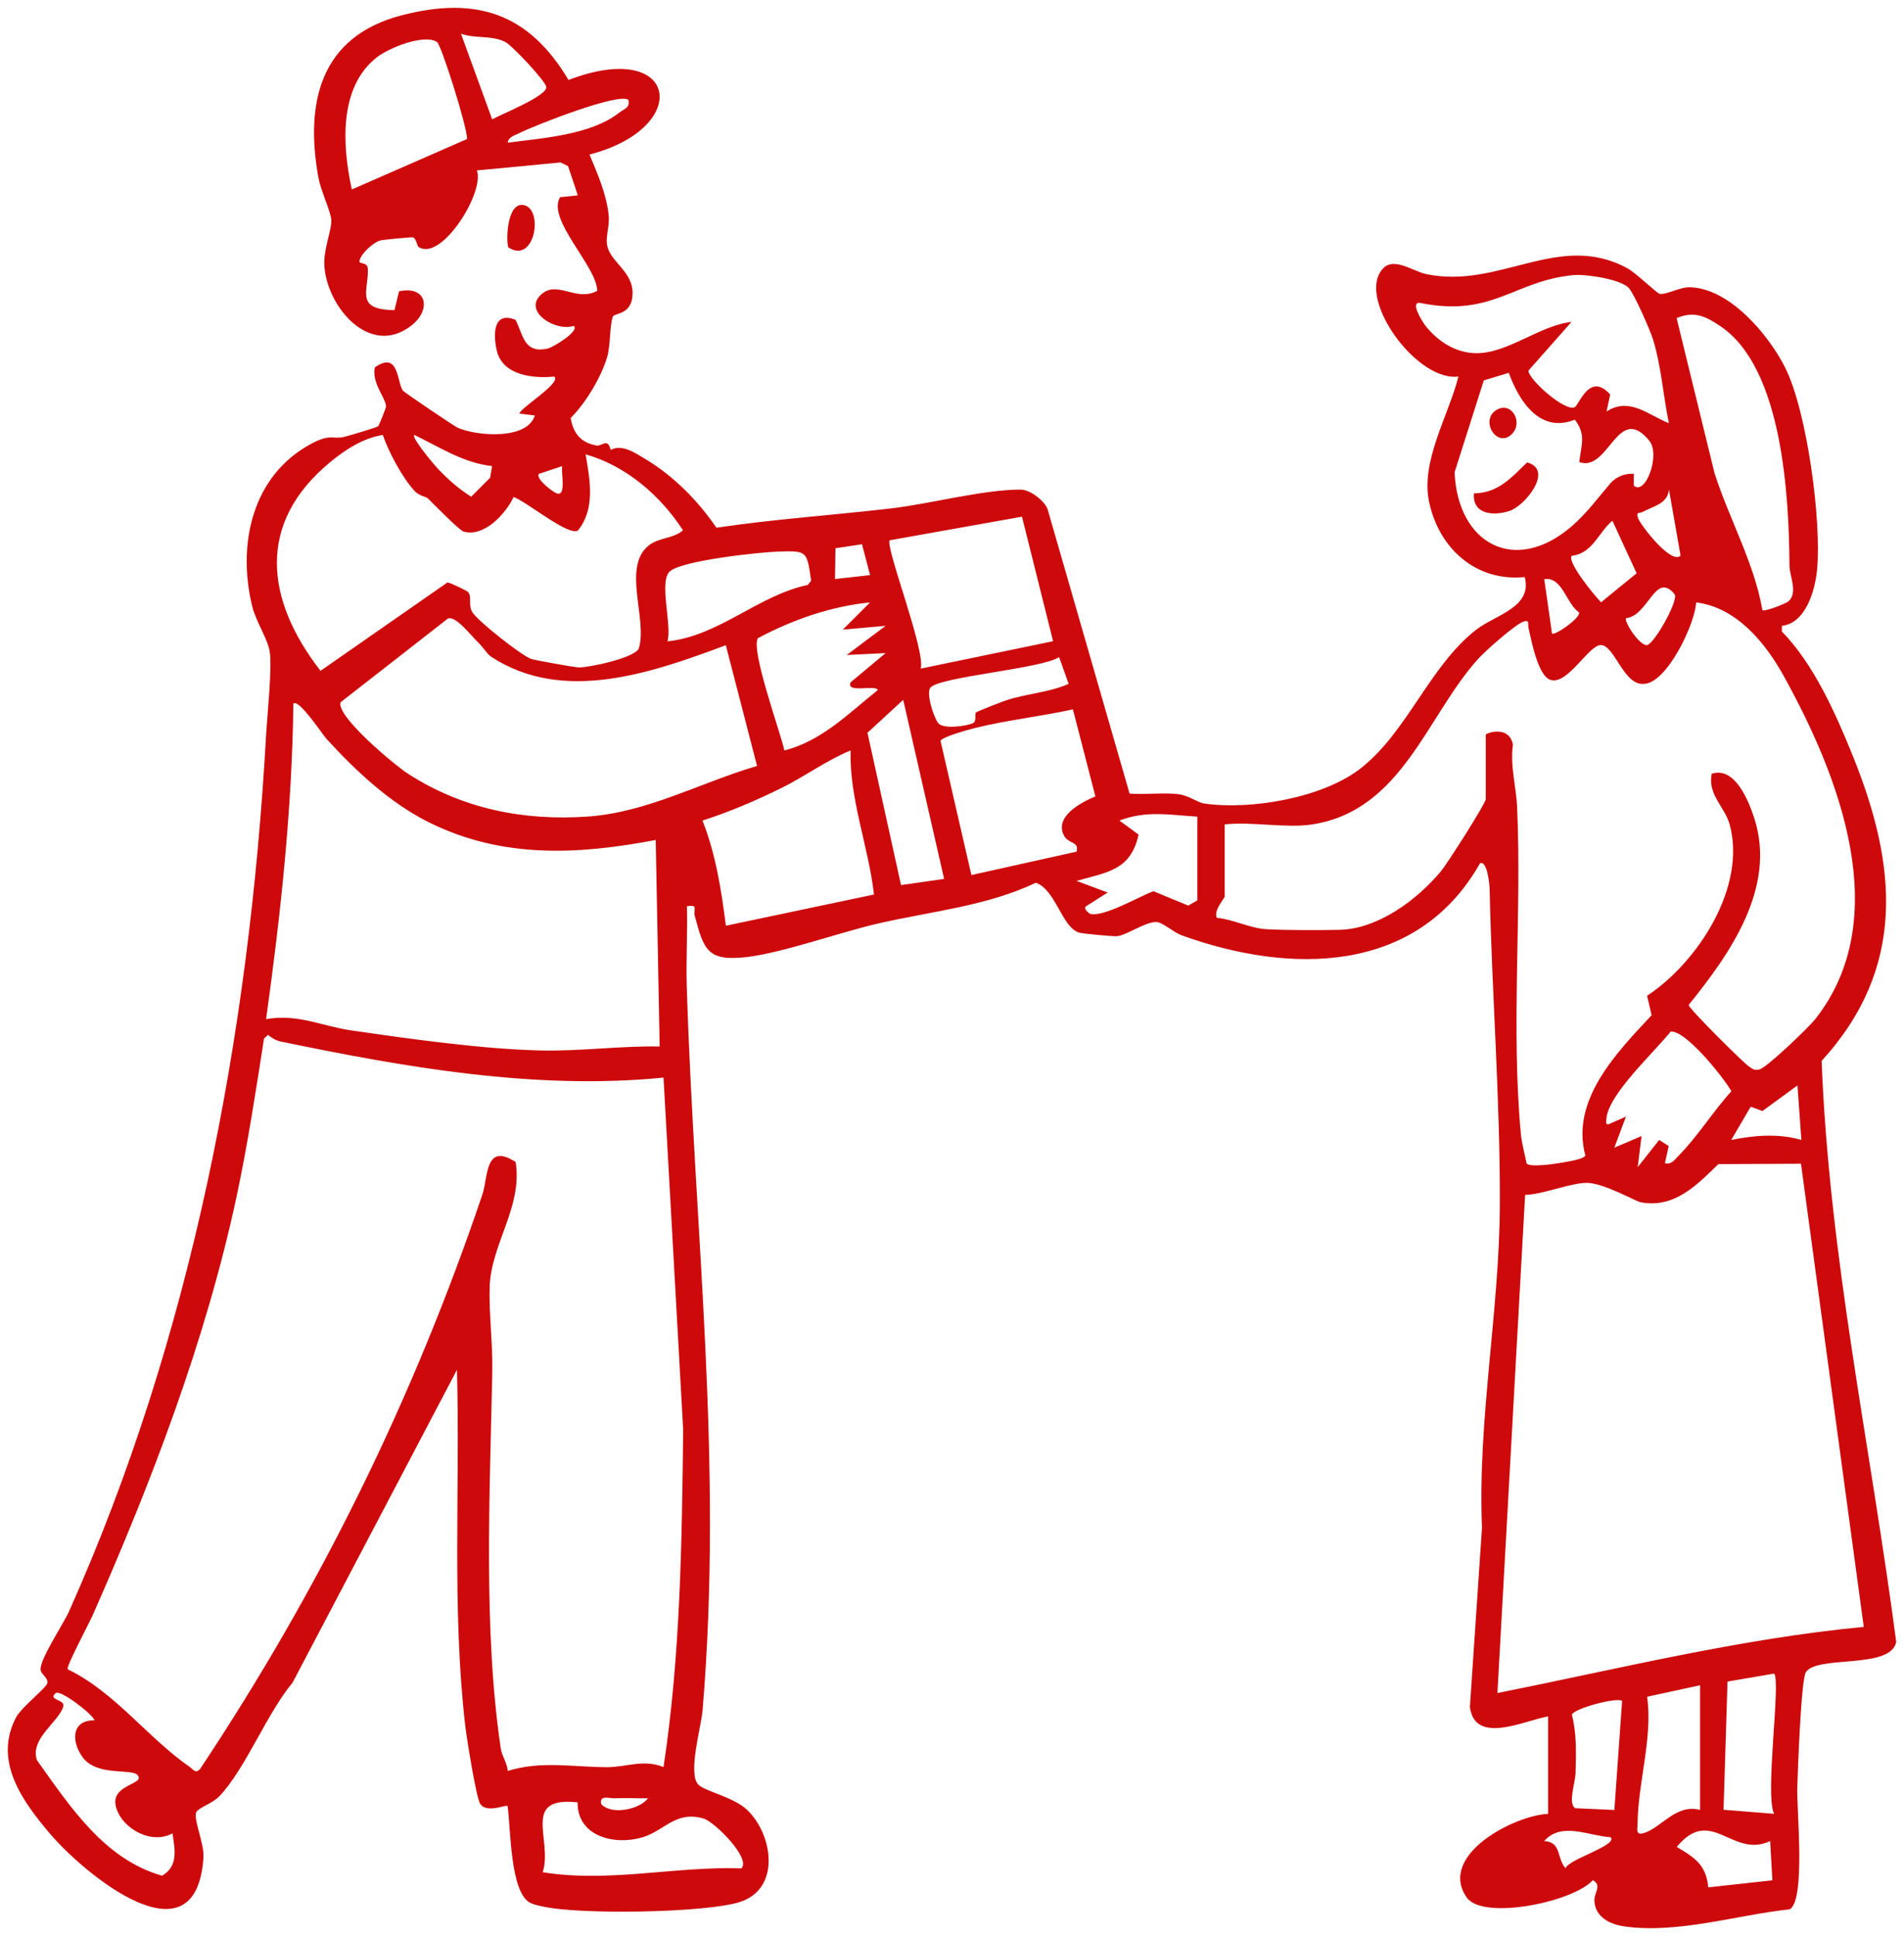<svg xmlns="http://www.w3.org/2000/svg" width="122" height="124" viewBox="0 0 122 124" fill="none"><g clip-path="url(#clip0_67_2968)"><path d="M99.194 109.937C97.678 110.197 94.492 111.796 94.185 109.324L94.959 97.847C94.675 90.889 96.08 84.033 96.103 77.087C96.125 70.415 95.588 63.539 95.449 56.92C95.444 56.681 95.296 55.062 94.827 55.301C90.792 62.424 82.665 62.414 75.726 59.912C75.194 59.719 74.495 59.076 74.108 59.058C73.406 59.026 72.188 59.907 71.571 59.964C71.332 59.986 69.382 59.802 69.157 59.739C68.051 59.425 67.644 56.98 66.375 56.541C63.187 58.05 59.634 58.372 56.238 59.158C53.794 59.722 50.178 61.017 47.891 61.294C45.307 61.608 45.1 60.82 44.515 58.654C44.406 58.25 44.78 57.918 44.016 58.045C44.063 59.747 43.951 61.466 44.004 63.17C44.495 78.97 46.351 93.588 45.017 109.556C44.93 110.596 44.048 113.622 44.755 114.314C45.197 114.745 47.012 115.097 47.881 115.93C49.532 117.512 50.073 121.047 47.317 121.851C45.01 122.522 37.267 122.629 34.925 122.14C34.595 122.07 34.253 122.02 33.954 121.863C32.688 121.197 32.723 117.093 32.526 115.678C32.416 115.561 31.162 116.185 30.758 115.514C30.506 115.097 29.901 111.317 29.811 110.536C28.942 103.031 29.489 95.292 29.28 87.738L18.748 107.772C17.122 109.703 15.712 113.323 14.051 115.055C13.604 115.521 12.668 115.801 12.571 116.087C12.396 116.606 13.102 118.066 13.035 119.011C12.541 125.982 5.36 119.992 3.187 117.43C1.425 115.351 -0.425 112.804 1.018 110.017C1.367 109.344 2.993 108.101 3.04 107.787C3.088 107.492 2.678 107.255 2.611 107.003C2.451 106.407 4.036 104.077 4.428 103.199C12.268 85.677 15.969 66.336 17.043 47.193C17.115 45.89 17.45 42.774 17.28 41.721C17.152 40.925 16.401 39.81 16.164 38.847C15.19 34.89 16.134 30.449 19.966 28.411C21.205 27.752 21.327 28.166 22.076 27.977C22.383 27.899 24.141 27.378 24.229 27.305C24.281 27.261 24.738 26.125 24.735 26.03C24.708 25.467 23.797 24.506 24.019 23.533C25.629 22.393 25.419 24.646 25.851 25.052C26.006 25.197 29.112 27.31 29.355 27.41C30.62 27.939 33.776 28.181 34.271 26.614L33.275 26.489C33.427 26.06 35.984 24.526 35.519 24.119C34.173 24.254 32.198 24.052 31.829 22.445C31.582 21.363 31.624 19.913 33.037 20.487C33.542 21.515 33.589 22.652 35.09 22.328C35.409 22.258 37.16 21.21 36.768 20.876C35.577 21.253 33.529 19.96 34.645 18.89C35.687 17.89 36.892 19.366 38.268 18.628C38.248 17.049 35.01 14.06 35.889 12.63L37.025 12.513L36.398 10.639L35.921 10.405L30.555 10.916C31.08 12.278 28.311 16.754 26.833 15.826C26.698 15.741 26.69 15.247 26.433 15.203C26.333 15.185 24.638 15.347 24.418 15.39C23.944 15.479 23.035 16.323 23.035 16.757C23.035 16.927 23.557 16.757 23.572 17.243C23.617 18.645 22.728 19.836 25.277 19.863L25.569 18.658C27.39 18.274 27.627 19.855 26.378 20.838C23.694 22.949 20.93 19.623 20.783 17.011C20.72 15.894 21.287 14.711 21.222 14.045C21.167 13.491 20.553 12.196 20.408 11.403C19.524 6.573 20.518 2.336 25.734 0.981C30.523 -0.264 33.889 0.854 36.428 5.123C43.447 2.428 44.431 8.177 37.774 9.898C38.288 11.141 38.865 12.438 39.002 13.798C39.077 14.541 38.758 15.195 38.93 15.829C39.2 16.819 40.525 17.413 40.533 18.75C40.54 20.215 39.367 20.008 39.264 20.295C39.055 20.886 39.127 22.121 38.903 22.874C38.518 24.164 37.527 25.828 36.565 26.771C36.743 27.759 37.19 28.328 38.186 28.53C38.605 28.615 38.905 27.997 39.135 28.817C39.854 28.421 40.703 29.014 41.347 29.399C43.167 30.489 44.715 32.061 45.906 33.8C49.606 33.248 53.349 33.001 57.09 32.565C59.611 32.27 62.987 31.36 65.399 31.357C65.966 31.357 66.87 32.013 67.117 32.585L72.378 50.828C73.334 50.912 74.603 50.748 75.519 50.87C76.178 50.957 76.74 51.404 77.149 51.464C80.145 51.9 84.79 51.105 87.212 49.193C90.193 46.841 91.596 42.669 94.58 40.339C95.808 39.381 98.213 38.907 97.698 36.961C94.562 37.273 92.183 35.112 91.564 32.116C91.029 29.526 92.817 26.614 93.451 24.117C90.917 24.439 87.389 19.733 88.333 17.635C88.999 16.156 90.385 17.348 91.394 17.558C96.098 18.536 99.868 14.798 104.263 17.176C104.834 17.485 106.163 18.783 106.34 18.818C106.759 18.9 107.628 18.381 108.283 18.398C110.834 18.463 113.324 21.445 114.38 23.536C115.788 26.325 116.724 33.348 116.432 36.474C116.307 37.809 115.708 39.917 114.175 40.084V40.451C116.213 42.522 117.623 45.706 118.712 48.395C121.558 55.416 122.178 61.98 116.722 67.95C117.201 80.452 119.88 92.772 121.501 105.165C121.156 106.949 116.417 105.99 115.711 107.108C115.404 107.595 115.199 113.313 115.161 114.543C115.121 115.888 115.706 121.709 114.677 122.292C111.291 122.654 107.499 123.872 104.085 123.388C103.166 123.258 102.233 122.796 102.163 121.788C102.123 121.197 102.677 120.788 102.065 120.424C100.812 121.826 94.999 123.026 93.971 121.521C92.128 118.829 97.002 116.28 99.194 116.177V109.94V109.937ZM31.534 7.645C32.131 7.314 35.087 6.133 35.002 5.567C34.943 5.173 32.805 2.905 32.376 2.688C31.492 2.241 30.476 2.493 29.537 2.159L31.537 7.645H31.534ZM28.001 2.69C27.175 2.156 24.933 3.062 24.166 3.656C21.674 5.58 21.939 9.379 22.543 12.136L29.926 8.905C29.949 8.164 28.276 2.868 27.999 2.69H28.001ZM40.268 6.4C39.676 5.896 34.176 8.069 33.282 8.524C32.995 8.671 32.59 8.753 32.528 9.14C34.785 8.84 37.864 8.651 39.699 7.201C39.999 6.964 40.378 6.917 40.266 6.398L40.268 6.4ZM104.365 18.448C103.863 17.884 101.613 17.548 100.832 17.62C97.009 17.974 95.658 20.335 91.034 19.411C90.28 19.262 91.147 20.619 91.336 20.861C92.135 21.869 93.276 22.61 94.587 22.622C96.602 22.642 98.702 20.824 100.692 20.622L97.936 23.738C97.936 24.304 100.315 26.42 100.909 26.075C101.204 25.903 101.856 23.8 103.174 25.267L102.942 26.355C104.425 25.407 105.603 26.584 106.934 27.103C106.57 25.349 106.45 23.471 105.923 21.754C105.733 21.135 104.72 18.84 104.367 18.446L104.365 18.448ZM114.6 38.515C115.221 37.941 114.667 36.921 114.662 36.225C114.63 31.846 114.233 23.613 110.263 20.911C109.321 20.27 108.562 19.89 107.431 20.377L109.858 30.297C110.797 33.241 112.41 36.065 112.927 39.081C113.086 39.191 114.452 38.65 114.597 38.515H114.6ZM96.675 23.88L95.077 24.364L93.204 30.247C93.399 34.825 97.052 36.843 100.695 33.72C101.673 32.879 102.445 31.821 103.176 30.968C103.539 30.546 104.125 30.302 104.687 30.349V31.098C105.419 31.784 106.417 29.134 105.681 28.231C103.651 25.744 103.094 30.267 101.194 29.598C101.311 28.485 101.656 27.867 100.907 26.879C98.682 27.779 97.341 25.711 96.675 23.88ZM24.528 27.859C23.242 28.071 22.146 28.787 21.162 29.596C16.418 33.505 16.993 38.403 20.538 42.966L28.67 37.308C28.815 37.295 29.909 37.844 29.961 37.891C30.278 38.181 29.974 38.732 30.261 39.204C30.603 39.768 33.374 41.961 34.024 42.2C34.261 42.287 36.825 42.746 37.095 42.749C37.756 42.757 40.743 42.128 40.94 41.509C41.487 39.65 39.874 36.367 41.527 34.97C42.193 34.406 43.14 34.523 43.761 33.964C42.331 31.756 40.113 29.828 37.524 29.102C37.799 30.731 38.166 32.587 37.027 33.984C36.433 34.364 33.679 32.083 32.91 31.836C32.401 32.897 31.047 34.413 29.714 34.052C29.434 33.977 27.824 32.32 27.437 31.944C27.272 31.781 26.888 31.794 26.566 31.447C25.791 30.614 24.898 28.95 24.528 27.857V27.859ZM31.529 29.853C29.687 29.651 28.169 28.635 26.538 27.854C26.366 28.031 27.707 29.633 27.906 29.853C28.581 30.601 29.337 31.275 30.191 31.816L31.407 30.596L31.529 29.85V29.853ZM36.024 29.853L34.528 30.354C34.306 30.674 35.422 31.504 35.654 31.594C36.331 31.861 35.926 30.17 36.024 29.853ZM107.683 35.589L106.939 31.35C106.857 32.29 105.913 32.42 105.256 32.789C105.069 32.894 104.799 32.737 104.962 33.191C105.124 33.645 107.094 36.19 107.683 35.589ZM67.477 41.07L65.484 33.094L57.007 34.606C56.708 35.017 59.317 41.674 58.995 42.824L67.477 41.07ZM100.702 35.601C100.415 36.013 102.168 38.153 102.592 38.575L104.867 36.719L103.316 33.353C102.395 34.127 102.058 35.444 100.702 35.603V35.601ZM55.232 34.858L53.532 35.117L53.504 37.088L55.751 36.836L55.232 34.858ZM42.768 41.08C46.073 40.736 48.56 38.148 51.761 37.462L51.974 37.195C51.694 35.322 51.761 35.262 49.871 35.329C48.595 35.374 43.799 35.893 42.947 36.574C42.181 37.185 43.072 40.025 42.77 41.08H42.768ZM99.446 40.578C99.599 40.741 101.266 39.598 101.181 39.229C100.318 38.622 100.14 36.951 98.947 37.088L99.446 40.578ZM104.193 39.59C104.038 39.807 105.059 41.379 105.538 41.319C106.005 41.22 107.518 38.542 107.314 38.078C106.063 36.534 105.643 39.438 104.195 39.593L104.193 39.59ZM55.749 38.585C53.249 38.832 50.767 39.7 48.558 40.878C48.096 41.664 50.006 46.893 50.261 48.066C52.653 47.464 54.391 45.678 56.248 44.196C56.086 43.827 54.191 44.438 54.503 43.702L56.748 41.831L54.253 41.953L56.748 40.084L54.003 40.329L55.749 38.585ZM84.088 52.804C82.433 53.063 80.198 52.611 78.47 52.804V57.419C78.47 57.559 77.734 58.302 77.971 58.789C79.004 58.876 80.098 59.458 81.129 59.515C82.353 59.585 84.58 59.585 85.838 59.555C88.305 59.498 90.807 57.631 92.333 55.8C92.74 55.311 95.201 51.454 95.201 51.182V47.065C95.201 46.958 96.697 46.414 96.942 47.696C96.75 49.049 97.152 50.401 97.209 51.671C97.516 58.532 96.812 65.747 97.449 72.618C97.509 73.254 97.696 73.893 97.818 74.517C97.986 74.789 99.686 74.542 100.035 74.475C100.42 74.402 101.386 74.277 101.586 74.023C100.617 70.455 103.593 67.419 105.828 65.024L105.538 63.779C108.817 61.618 111.935 56.766 110.822 52.786C110.512 51.681 109.399 50.875 109.681 49.56C111.159 49.069 112.048 51.287 112.417 52.439C113.831 56.873 110.844 61.097 108.2 64.37C108.248 64.639 111.681 68.045 112.04 68.287C112.292 68.457 112.4 68.587 112.749 68.494C113.224 68.367 115.883 65.817 116.305 65.286C121.421 58.806 117.83 49.692 114.305 43.318C113.119 41.172 111.281 38.912 108.682 38.583C108.615 39.962 106.792 43.802 105.311 43.804C104.023 43.899 103.459 41.312 102.565 41.317C101.796 41.322 100.457 43.877 99.359 43.55C98.532 43.303 98.113 40.953 97.938 40.207C97.886 39.982 98.045 39.65 97.573 39.832C97.044 40.039 95.169 41.694 94.707 42.208C91.406 45.873 89.848 51.9 84.088 52.804ZM30.678 41.187C30.148 40.693 29.257 39.463 28.71 39.61L21.814 44.989C21.572 45.91 25.282 49.004 26.156 49.565C29.624 51.801 33.534 52.584 37.644 52.302C41.479 52.038 44.88 50.124 48.508 49.059L46.508 41.327C41.796 43.081 36.108 45.104 31.469 42.063C31.235 41.911 30.922 41.417 30.675 41.187H30.678ZM68.475 43.802L67.864 42.088C66.735 42.839 60.088 43.353 59.604 44.061C59.337 44.453 59.849 45.992 60.118 46.317C60.45 46.721 61.919 46.509 62.328 46.324C62.62 46.192 62.415 45.775 62.54 45.636C62.608 45.561 64.156 44.965 64.418 44.875C65.779 44.416 67.159 44.376 68.473 43.802H68.475ZM60.495 56.294L57.874 44.825L55.584 46.935L57.734 56.691L60.495 56.294ZM42.016 53.801C37.04 54.745 32.216 55.004 27.524 52.691C24.997 51.444 22.803 49.383 20.915 47.32C20.683 47.065 19.12 44.703 18.798 45.072C18.715 51.831 17.981 58.589 17.05 65.278C19.052 64.914 20.613 65.72 22.458 65.989C26.213 66.536 30.89 67.197 34.64 67.282C37.205 67.341 39.712 66.982 42.268 67.027L42.016 53.801ZM70.188 51.012L68.747 45.436C66.705 45.885 64.453 46.132 62.44 46.639C62.083 46.728 60.333 47.202 60.266 47.457L62.243 56.047L68.985 54.547C69.152 53.854 68.453 54.093 68.158 53.485C67.574 52.277 69.282 51.386 70.188 51.01V51.012ZM54.5 48.066C52.932 48.714 51.577 49.732 50.053 50.481C48.425 51.284 46.743 52 45.012 52.559C45.854 54.68 46.226 57.02 46.51 59.293L56.001 57.294C55.646 54.196 54.425 51.204 54.5 48.066ZM76.722 52.305C74.945 52.2 73.466 51.895 71.731 52.557L72.955 53.457C72.45 55.75 70.96 55.86 68.98 56.421L70.975 57.167L69.601 58.038C69.369 58.178 69.781 58.514 69.863 58.534C70.747 58.746 72.987 57.419 73.908 57.082L76.141 58.005L76.722 57.666V52.302V52.305ZM106.685 74.507C107.131 74.602 107.296 74.277 107.563 74.015C108.707 72.88 109.813 71.126 110.939 69.894C110.445 69.011 107.98 65.944 107.044 66.077C106.03 67.364 103.064 70.076 102.934 71.638C102.922 71.793 102.864 72.049 103.062 72.014L104.185 71.518L103.439 73.509L105.184 72.763L104.937 74.756L106.313 73.013L106.922 73.404L106.682 74.504L106.685 74.507ZM42.515 69.021C34.318 69.832 26.001 68.369 17.989 66.71C17.679 66.645 17.412 66.483 17.172 66.284L16.918 66.521C16.396 69.859 15.884 73.212 15.185 76.515C13.217 85.806 9.637 95.098 5.944 103.443C5.719 103.955 4.224 106.759 4.336 106.916C7.395 108.406 9.42 111.272 12.176 113.186C12.393 113.336 12.513 113.617 12.813 113.313C20.468 101.814 26.481 89.609 30.91 76.505C31.285 75.398 31.055 73.142 33.04 74.425C33.499 77.299 31.472 79.662 31.377 82.408C31.32 84.085 31.579 86.083 31.544 87.867C31.392 95.527 30.957 104.434 32.089 111.996C32.158 112.465 32.501 112.931 32.535 113.428C34.703 112.757 36.75 113.188 38.91 113.188C40.141 113.188 41.202 112.662 42.515 113.178C43.602 106.043 43.691 98.803 43.776 91.585L42.515 69.018V69.021ZM115.174 69.522L112.929 71.161L112.178 70.884L110.932 73.013C112.417 72.713 113.955 72.586 115.424 73.013L115.174 69.522ZM115.399 74.537L110.108 74.562C108.717 75.907 107.286 77.418 105.119 77.004C104.827 76.95 102.912 75.857 101.806 75.767C100.834 75.687 98.839 76.523 97.723 76.533L95.948 108.44C103.746 106.884 111.474 104.96 119.421 104.202L115.399 74.537ZM113.676 107.193L110.692 107.704L110.437 115.915L113.678 116.175C113.066 115 114.128 107.645 113.678 107.196L113.676 107.193ZM108.932 107.941L105.541 108.677C105.913 111.275 104.949 114.219 104.929 116.793C104.927 117.14 104.782 117.557 105.304 117.415C106.415 117.113 107.384 115.506 108.934 115.925V107.941H108.932ZM6.061 110.184C5.864 109.725 3.842 108.198 3.567 108.443C3.038 108.912 4.189 108.832 4.056 109.299C3.777 110.284 1.889 111.37 2.369 112.744C4.496 115.718 6.686 119.086 10.383 120.139C11.447 119.53 11.202 118.448 11.053 117.425C9.694 118.188 7.749 117.093 7.42 115.681C7.09 114.269 9.365 114.296 8.808 113.687C8.423 113.266 6.209 113.782 5.307 112.567C4.556 111.554 4.561 110.164 6.061 110.187V110.184ZM103.938 108.942C103.591 108.692 100.824 109.436 100.72 109.83C101.037 111.043 100.987 112.328 100.954 113.568C100.937 114.196 100.457 115.496 100.929 115.815L103.441 115.928L103.938 108.942ZM41.517 115.179C40.813 115.194 40.099 115.147 39.392 115.179C39.007 115.194 38.403 114.945 38.523 115.549C39.167 116.275 40.99 115.9 41.517 115.182V115.179ZM37.01 115.441C33.352 115.047 35.439 117.844 34.775 119.917C39.025 120.603 43.252 119.525 47.509 119.668C48.136 119.024 45.781 116.684 45.085 116.479C43.289 115.953 42.593 117.258 41.155 117.684C39.362 118.213 36.987 117.622 37.01 115.441ZM103.189 117.674C101.788 117.589 100.053 116.659 98.947 117.919C100.08 117.984 99.728 119.036 100.32 119.663C100.457 119.094 103.733 118.176 103.191 117.672L103.189 117.674ZM113.424 117.921C110.992 119.066 109.653 115.611 107.439 118.295C108.57 118.967 109.326 119.436 109.459 120.885L113.566 120.434L113.424 117.921Z" fill="#CD090B"></path><path d="M32.566 15.842C32.404 15.238 32.524 12.82 33.633 13.155C34.826 13.514 34.247 16.939 32.566 15.842Z" fill="#CD090B"></path><path d="M94.445 31.6C95.998 31.58 96.832 30.597 97.85 29.621C99.591 30.083 97.718 32.413 96.707 32.732C95.638 33.069 94.33 32.927 94.445 31.6Z" fill="#CD090B"></path><path d="M96.886 27.79C95.912 28.785 94.746 26.847 95.952 26.22C96.881 25.739 97.6 27.059 96.886 27.79Z" fill="#CD090B"></path></g><defs><clipPath id="clip0_67_2968"><rect width="121" height="123" fill="white" transform="translate(0.5 0.5)"></rect></clipPath></defs></svg>